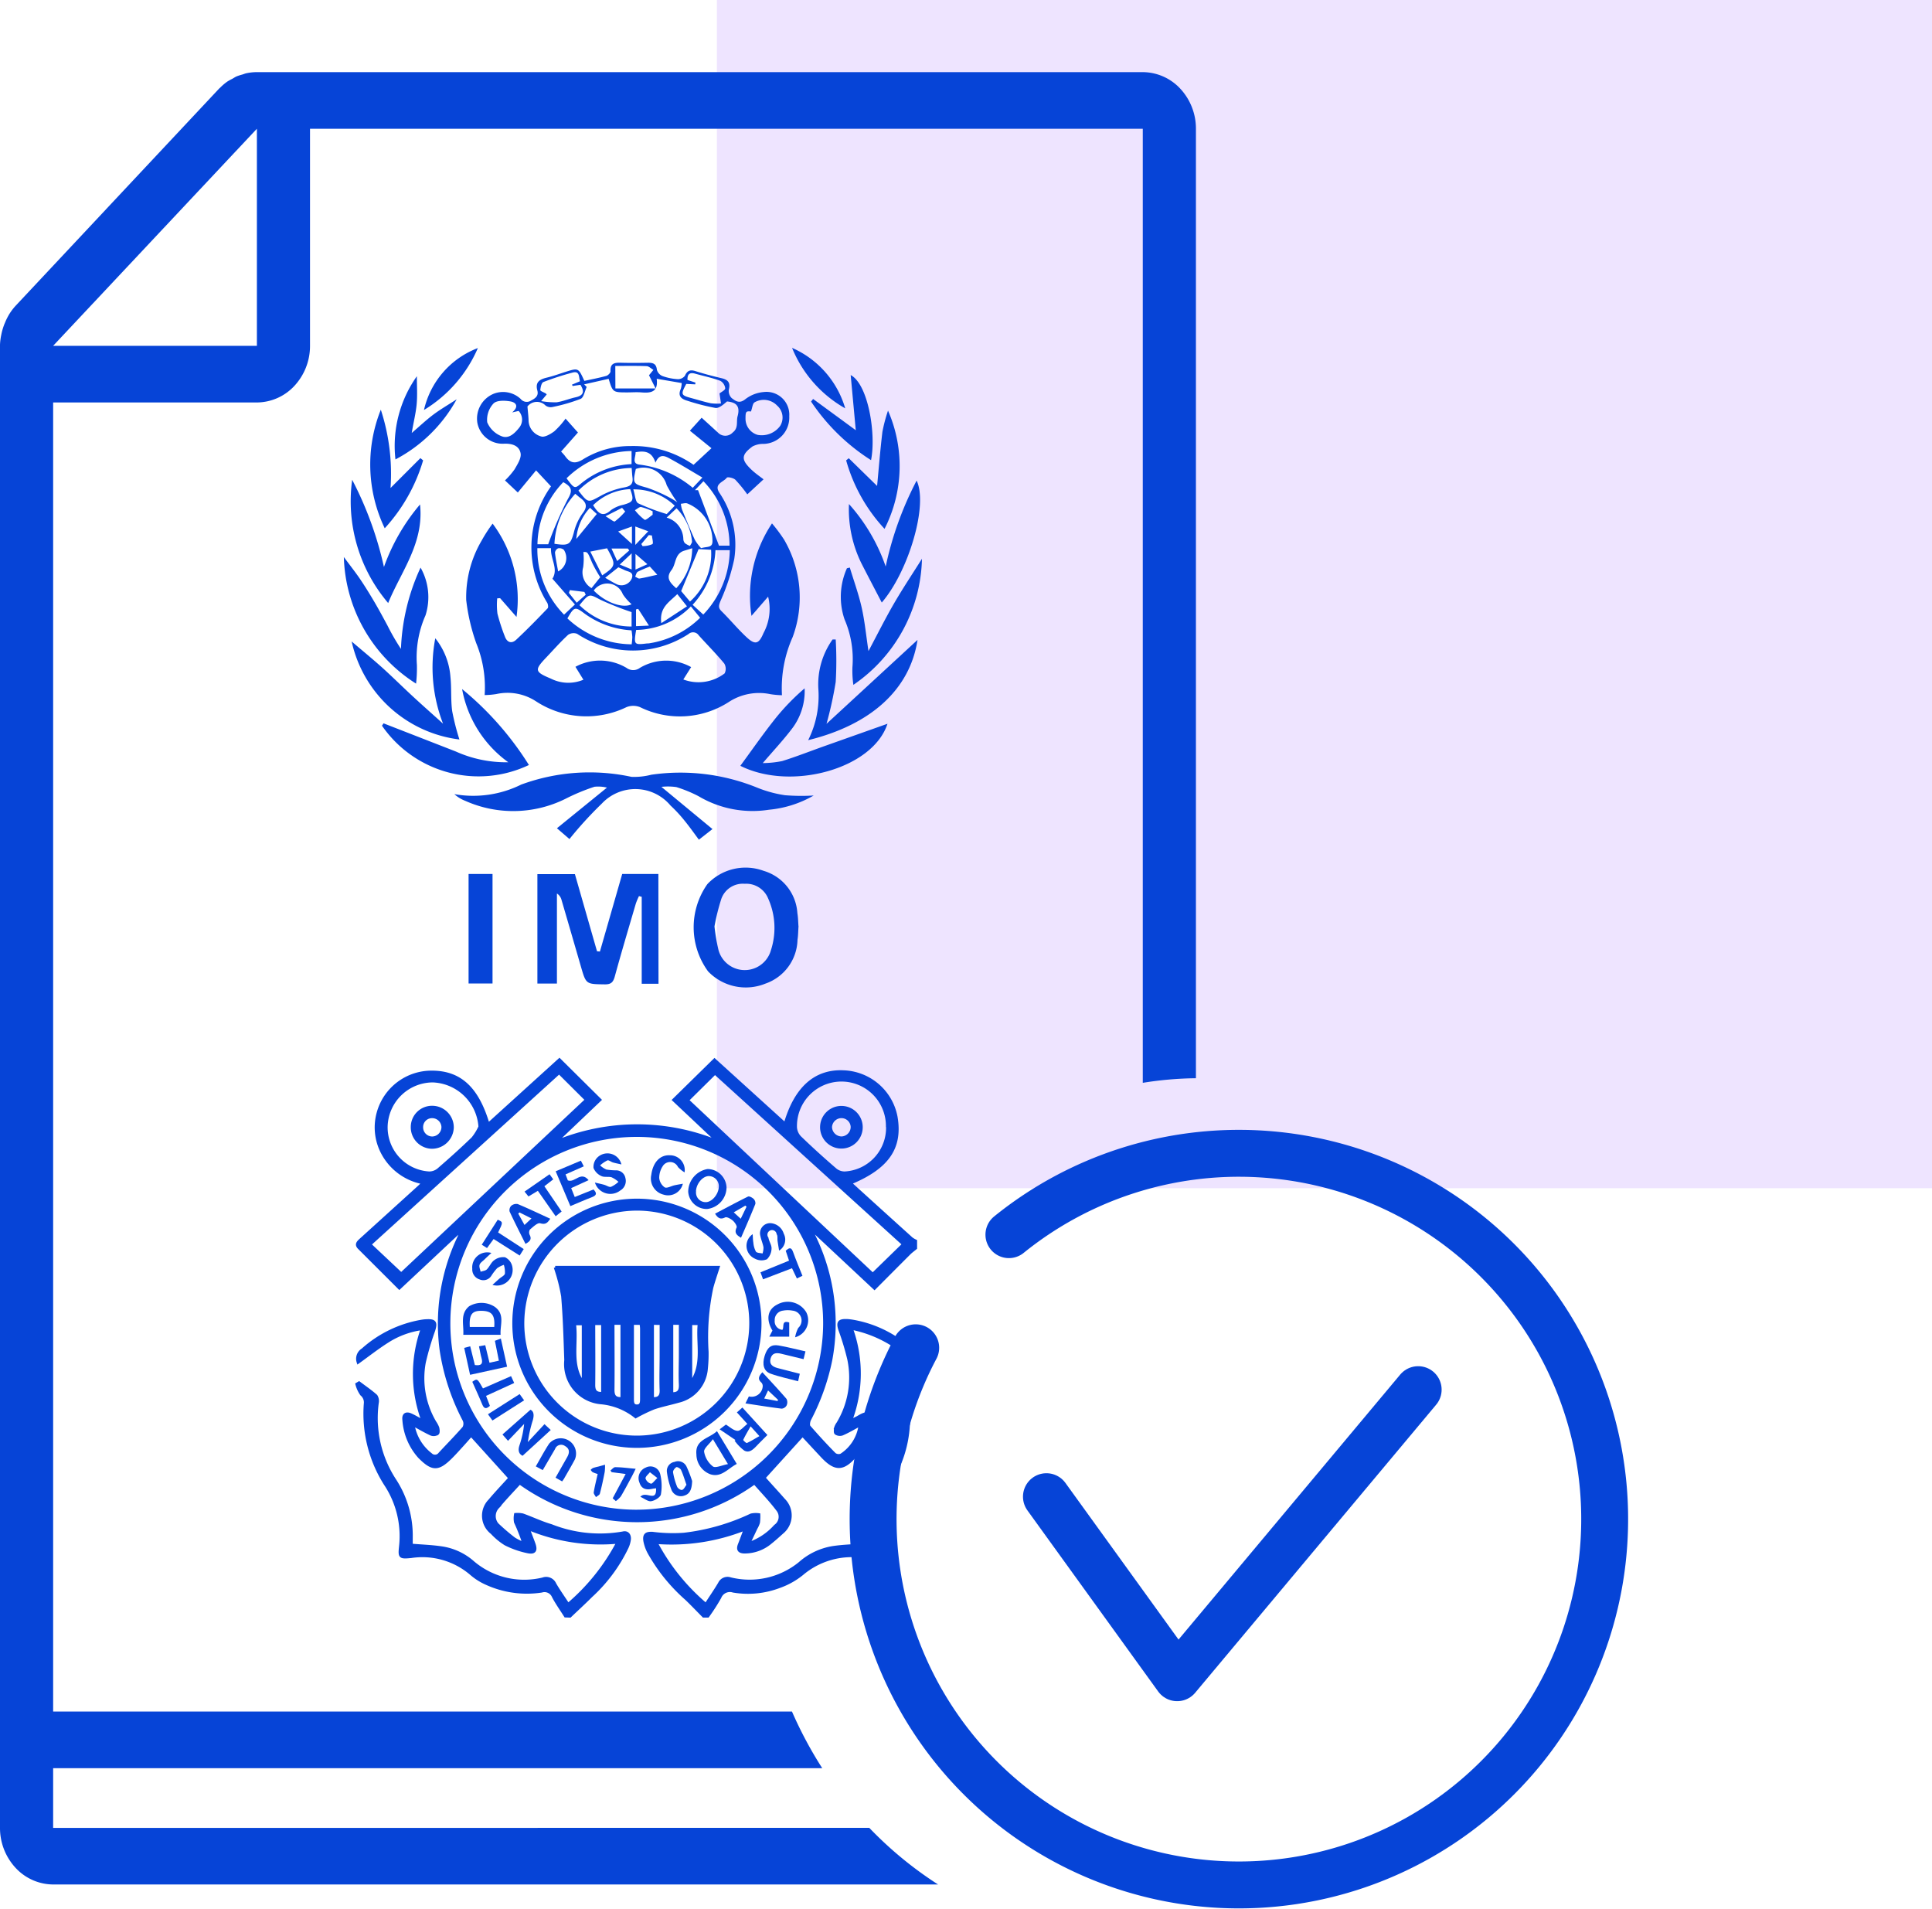<svg xmlns="http://www.w3.org/2000/svg" width="61.797" height="61.052" viewBox="0 0 61.797 61.052">
  <g id="Groupe_1330" data-name="Groupe 1330" transform="translate(-375.07 -1603.997)">
    <rect id="Rectangle_1726" data-name="Rectangle 1726" width="38.867" height="38.003" transform="translate(398 1603.997)" fill="#ad79ff" opacity="0.2"/>
    <g id="Groupe_1418" data-name="Groupe 1418" transform="translate(375.969 1608.764)">
      <path id="Tracé_3439" data-name="Tracé 3439" d="M1.7,56.155v-1.91H26.3a12.949,12.949,0,0,1-.968-1.812H1.7V10.565H8.216a1.648,1.648,0,0,0,1.2-.53,1.873,1.873,0,0,0,.5-1.281V1.811H36.553V32.325a11.3,11.3,0,0,1,1.7-.147V1.811a1.874,1.874,0,0,0-.5-1.281A1.65,1.65,0,0,0,36.553,0H8.216a1.609,1.609,0,0,0-.331.035C7.841.043,7.8.062,7.757.075h0a1.691,1.691,0,0,0-.189.061c-.049.022-.094.053-.142.08h0A1.626,1.626,0,0,0,7.274.3a1.688,1.688,0,0,0-.235.2c-.008.008-.018.014-.026.022L.5,7.472h0a1.808,1.808,0,0,0-.192.25c-.017.026-.031.052-.046.078a1.828,1.828,0,0,0-.1.209c-.012.028-.025.056-.035.085a1.933,1.933,0,0,0-.085.3v0A1.924,1.924,0,0,0,0,8.717c0,.012,0,.024,0,.036v47.4a1.874,1.874,0,0,0,.5,1.281,1.649,1.649,0,0,0,1.2.53H30.005a12.1,12.1,0,0,1-2.2-1.811ZM8.217,1.811V8.753H1.7Z" transform="translate(-0.899 -2.46)" fill="#0644d7"/>
      <g id="Groupe_1419" data-name="Groupe 1419" transform="translate(0 1)">
        <path id="Tracé_3442" data-name="Tracé 3442" d="M50.133,134.006c-.13-.207-.274-.407-.387-.623a.309.309,0,0,0-.377-.173,3.119,3.119,0,0,1-1.761-.244,1.934,1.934,0,0,1-.487-.307,2.4,2.4,0,0,0-1.929-.553c-.358.035-.37.019-.332-.332a3.005,3.005,0,0,0-.491-1.991,4.2,4.2,0,0,1-.637-2.565.334.334,0,0,0-.121-.3.978.978,0,0,1-.148-.322l.067-.04c.181.137.37.265.54.416a.3.3,0,0,1,.04.222,3.634,3.634,0,0,0,.554,2.463,3.245,3.245,0,0,1,.533,1.853c0,.08,0,.159,0,.236.331.028.649.038.961.084a1.932,1.932,0,0,1,1.017.469,2.531,2.531,0,0,0,2.233.529.3.3,0,0,1,.38.159c.125.217.272.422.427.659a6.7,6.7,0,0,0,1.6-2,6.021,6.021,0,0,1-2.88-.439c.075.2.132.343.185.49.076.211.027.3-.191.256a2.835,2.835,0,0,1-.721-.252,2.118,2.118,0,0,1-.427-.355.686.686,0,0,1-.072-1.025c.209-.25.435-.485.649-.723l-1.242-1.375c-.093.1-.188.212-.286.319-.12.131-.238.265-.365.391-.409.405-.589.4-1-.011a1.964,1.964,0,0,1-.5-1.189c-.02-.163.069-.222.218-.156.121.054.235.123.4.213a4.282,4.282,0,0,1-.026-2.976,2.735,2.735,0,0,0-1.119.409c-.323.205-.625.442-.935.665a.335.335,0,0,1,.144-.392,3.773,3.773,0,0,1,1.877-.911c.051-.008.1-.015.155-.017.274-.015.318.052.235.311a8.924,8.924,0,0,0-.3,1.022,2.782,2.782,0,0,0,.337,1.912.84.84,0,0,1,.094.176c.015.059.024.157-.007.181a.229.229,0,0,1-.2.022c-.187-.086-.365-.191-.584-.31a1.507,1.507,0,0,0,.568.961.192.192,0,0,0,.292-.022c.257-.278.524-.547.772-.833a.277.277,0,0,0,.006-.246,7.086,7.086,0,0,1-.737-2.252,6.416,6.416,0,0,1,.555-3.559.592.592,0,0,0,.067-.251l-.971.91-.988.925c-.436-.436-.861-.859-1.285-1.283-.11-.11-.025-.182.055-.256l1.848-1.676c.043-.039.085-.081.156-.148a1.84,1.84,0,0,1-1.378-1.1,1.737,1.737,0,0,1-.07-1.135,1.767,1.767,0,0,1,1.714-1.3c.9,0,1.458.513,1.8,1.675l2.281-2.069,1.29,1.278L49.8,118.861a6.8,6.8,0,0,1,5.227-.009l-.708-.669-.72-.678,1.3-1.276,2.262,2.052c.334-1.16.969-1.72,1.874-1.674a1.771,1.771,0,0,1,1.669,1.441c.168.982-.262,1.611-1.45,2.107a.384.384,0,0,0,.047.067q.948.862,1.9,1.721a.715.715,0,0,0,.128.075v.223c-.062.05-.128.1-.185.152-.373.372-.744.746-1.127,1.13l-1.963-1.836c-.012.039-.023.055-.019.066.018.048.04.1.062.142a6.35,6.35,0,0,1,.519,3.928,7.162,7.162,0,0,1-.677,1.9c-.033.067-.052.19-.015.233.261.3.535.6.816.883a.223.223,0,0,0,.211.026,1.347,1.347,0,0,0,.609-.978c-.213.115-.389.22-.575.3a.23.23,0,0,1-.2-.024c-.031-.023-.019-.119-.007-.179a.483.483,0,0,1,.072-.137,2.841,2.841,0,0,0,.344-2.06,8.3,8.3,0,0,0-.283-.934c-.075-.23-.027-.3.217-.291.052,0,.1.008.155.015a3.668,3.668,0,0,1,1.847.873,2.163,2.163,0,0,0,.2.129v.356a3.861,3.861,0,0,0-2.058-1.132,4.247,4.247,0,0,1-.026,2.976c.115-.057.168-.083.22-.11s.1-.06.156-.085c.174-.082.263-.029.24.163a2.029,2.029,0,0,1-.445,1.121c-.4.47-.657.475-1.074.029-.211-.225-.42-.452-.627-.674l-1.228,1.355a.106.106,0,0,0,.014.038c.2.227.409.45.609.68a.7.7,0,0,1-.054,1.043c-.121.11-.243.219-.37.321a1.288,1.288,0,0,1-.821.3c-.173,0-.233-.07-.168-.236s.117-.31.19-.506a6.355,6.355,0,0,1-2.863.437,6.652,6.652,0,0,0,1.6,1.992c.158-.244.306-.457.438-.68a.281.281,0,0,1,.347-.144,2.548,2.548,0,0,0,2.222-.5,2.09,2.09,0,0,1,1.051-.5c.312-.047.629-.055.957-.082,0-.082,0-.163,0-.244a3.384,3.384,0,0,1,.572-1.909,3.549,3.549,0,0,0,.516-2.406.3.3,0,0,1,.062-.233c.168-.143.357-.262.537-.39v.312c-.194.062-.248.187-.224.391a2.8,2.8,0,0,1-.006.664,3.77,3.77,0,0,1-.516,1.685,3.187,3.187,0,0,0-.6,2.2c.034.311,0,.325-.312.295a2.465,2.465,0,0,0-1.971.555,2.433,2.433,0,0,1-.713.4,2.83,2.83,0,0,1-1.488.149.346.346,0,0,0-.428.2,6.076,6.076,0,0,1-.385.6h-.134c-.181-.183-.359-.37-.545-.549a5.63,5.63,0,0,1-1.2-1.482,1.3,1.3,0,0,1-.128-.352c-.041-.227.045-.277.27-.256a5.024,5.024,0,0,0,.972.026,6.87,6.87,0,0,0,2.151-.615.678.678,0,0,1,.244-.01,1.505,1.505,0,0,1-.01.246.826.826,0,0,1-.081.182l-.237.5a2,2,0,0,0,.858-.566.36.36,0,0,0,.081-.518c-.234-.31-.506-.592-.746-.867a6.435,6.435,0,0,1-7.513,0c-.228.251-.476.507-.7.779a.415.415,0,0,0-.019.551,6.516,6.516,0,0,0,.54.463,1.748,1.748,0,0,0,.319.155,6.109,6.109,0,0,0-.27-.689.666.666,0,0,1,0-.243.807.807,0,0,1,.227.014c.307.11.6.252.915.344a4.225,4.225,0,0,0,2.293.233c.139-.035.213.062.205.192a.848.848,0,0,1-.079.275,5.068,5.068,0,0,1-1.149,1.545c-.219.219-.448.429-.673.643Zm8.291-9.326a6.012,6.012,0,1,0-6.068,5.98,6.031,6.031,0,0,0,6.068-5.98m2.528-2.558-6.038-5.481-.883.873,5.93,5.571.99-.964m-16.073.953,5.93-5.573-.879-.875-6.059,5.5,1.008.948m15.554-4.7a1.473,1.473,0,1,0-2.945.007.512.512,0,0,0,.143.323c.368.355.748.7,1.135,1.032a.47.47,0,0,0,.3.106,1.45,1.45,0,0,0,1.372-1.468m-13.038-.007a1.573,1.573,0,0,0-1.512-1.473,1.5,1.5,0,0,0-1.493,1.46,1.463,1.463,0,0,0,1.38,1.488.47.47,0,0,0,.295-.106c.376-.325.746-.657,1.1-1a1.717,1.717,0,0,0,.227-.368" transform="translate(-32.944 -88.092)" fill="#0644d7" stroke="#0644d7" stroke-width="0.1"/>
        <path id="Tracé_3443" data-name="Tracé 3443" d="M68.148,134.793a3.935,3.935,0,1,1-3.941,3.926,3.935,3.935,0,0,1,3.941-3.926m-3.658,3.932a3.648,3.648,0,1,0,3.645-3.65,3.666,3.666,0,0,0-3.645,3.65" transform="translate(-48.669 -102.173)" fill="#0644d7" stroke="#0644d7" stroke-width="0.1"/>
        <path id="Tracé_3444" data-name="Tracé 3444" d="M62.874,163.459l-.175-.2.894-.791c.114.048.12.184.075.34a4.22,4.22,0,0,0-.157.694l.532-.573.2.186-.9.825c-.112-.054-.159-.16-.1-.335a3.091,3.091,0,0,0,.149-.683l-.516.54" transform="translate(-47.526 -123.147)" fill="#0644d7"/>
        <path id="Tracé_3445" data-name="Tracé 3445" d="M58.679,149.382H57.484c.021-.333-.111-.668.187-.913a.778.778,0,0,1,.821.019c.338.245.159.591.186.894m-.985-.25h.781c.027-.381-.075-.51-.4-.517-.308-.006-.406.113-.382.517" transform="translate(-43.564 -112.458)" fill="#0644d7"/>
        <path id="Tracé_3446" data-name="Tracé 3446" d="M98.3,149.122c.071-.082-.043-.321.22-.236v.453h-.637l.1-.194c-.213-.359-.158-.673.15-.831a.688.688,0,0,1,.932.245.564.564,0,0,1-.356.8,1.029,1.029,0,0,1,.1-.3.317.317,0,0,0-.182-.552.839.839,0,0,0-.308,0,.3.3,0,0,0-.263.314.272.272,0,0,0,.243.3" transform="translate(-74.175 -112.356)" fill="#0644d7"/>
        <path id="Tracé_3447" data-name="Tracé 3447" d="M91.917,163.249l-.511-.346.2-.152c.123.073.242.193.37.2.093.007.2-.132.316-.221l-.335-.368.176-.156.8.879c-.09.091-.218.215-.34.343s-.244.24-.4.155a1.438,1.438,0,0,1-.309-.318l.029-.02m.481-.433c-.09.159-.17.29-.234.428-.007.014.1.112.118.1.131-.059.252-.137.4-.22l-.279-.31" transform="translate(-69.286 -122.956)" fill="#0644d7"/>
        <path id="Tracé_3448" data-name="Tracé 3448" d="M88.979,165.314l.634,1.049c-.277.141-.493.446-.847.33a.684.684,0,0,1-.445-.636c-.047-.478.4-.5.658-.743m.353,1.057-.483-.8c-.122.167-.3.3-.28.408a.752.752,0,0,0,.28.464c.084.061.283-.038.483-.075" transform="translate(-66.945 -125.309)" fill="#0644d7"/>
        <path id="Tracé_3449" data-name="Tracé 3449" d="M87.858,131.948a.593.593,0,0,1-.607-.552.741.741,0,0,1,.62-.726.614.614,0,0,1,.606.585.7.7,0,0,1-.62.693m-.354-.568a.307.307,0,0,0,.29.349c.2.015.421-.231.436-.481a.324.324,0,0,0-.3-.352c-.2-.015-.416.229-.43.484" transform="translate(-66.137 -99.048)" fill="#0644d7"/>
        <path id="Tracé_3450" data-name="Tracé 3450" d="M95.118,138.183c.007.091.006.184.022.273a.728.728,0,0,0,.081.285c.032.047.139.043.212.062a.611.611,0,0,0,.031-.2c-.023-.123-.076-.24-.1-.363a.323.323,0,0,1,.319-.408.473.473,0,0,1,.429.336.411.411,0,0,1-.149.542c-.021-.133-.037-.222-.049-.311-.01-.072.009-.163-.029-.211a.148.148,0,1,0-.263.106c.016.116.1.229.1.338a.5.5,0,0,1-.146.354.441.441,0,0,1-.382-.016.449.449,0,0,1-.067-.791" transform="translate(-71.942 -104.479)" fill="#0644d7"/>
        <path id="Tracé_3451" data-name="Tracé 3451" d="M75.6,128.959c-.105-.024-.188-.039-.268-.062-.062-.018-.132-.082-.178-.066a1.034,1.034,0,0,0-.233.159.722.722,0,0,0,.2.133,2.023,2.023,0,0,0,.309.026.3.3,0,0,1,.3.245.351.351,0,0,1-.165.4.517.517,0,0,1-.81-.254c.119.028.207.046.293.07s.159.083.223.066a.849.849,0,0,0,.237-.16.887.887,0,0,0-.22-.145c-.1-.03-.235.007-.327-.04a.477.477,0,0,1-.251-.258.424.424,0,0,1,.129-.34.459.459,0,0,1,.763.226" transform="translate(-56.625 -97.485)" fill="#0644d7"/>
        <path id="Tracé_3452" data-name="Tracé 3452" d="M59.353,142.734c.1-.089.159-.146.223-.2s.157-.094.173-.157a.788.788,0,0,0-.034-.281.826.826,0,0,0-.215.107,1.751,1.751,0,0,0-.188.247.3.3,0,0,1-.374.111.333.333,0,0,1-.233-.341.48.48,0,0,1,.612-.505c-.09.084-.156.144-.219.206s-.137.105-.159.173.02.147.033.222c.068-.024.154-.03.2-.076.088-.088.136-.224.234-.292a.467.467,0,0,1,.348-.095.42.42,0,0,1,.228.284.5.5,0,0,1-.628.6" transform="translate(-44.498 -107.409)" fill="#0644d7"/>
        <path id="Tracé_3453" data-name="Tracé 3453" d="M57.826,154.218l-.187-.856.192-.052.149.6c.2.027.266-.035.214-.219-.033-.12-.053-.243-.082-.38l.2-.036.136.561.3-.066-.127-.635.19-.072.2.9-1.181.259" transform="translate(-43.69 -116.019)" fill="#0644d7"/>
        <path id="Tracé_3454" data-name="Tracé 3454" d="M70.2,131.017l-.47-1.114.806-.34.093.182-.583.257.073.192c.225.089.411-.313.664-.007l-.557.254.114.285.6-.242c.106.11.112.184-.043.244-.228.087-.451.187-.7.29" transform="translate(-52.855 -98.209)" fill="#0644d7"/>
        <path id="Tracé_3455" data-name="Tracé 3455" d="M67.953,167.552l-.211-.118.371-.655c.079-.14.092-.268-.071-.36a.208.208,0,0,0-.316.1c-.127.217-.253.434-.393.673l-.222-.12c.148-.255.277-.5.426-.726a.489.489,0,0,1,.826.5c-.111.21-.232.414-.349.62-.015.025-.033.048-.063.091" transform="translate(-50.872 -125.94)" fill="#0644d7"/>
        <path id="Tracé_3456" data-name="Tracé 3456" d="M64.919,135.741c-.09.138-.157.195-.322.146-.085-.025-.227.116-.328.2a.181.181,0,0,0-.01.168c.078.149,0,.218-.133.291-.172-.347-.347-.688-.508-1.035a.2.2,0,0,1,.05-.181.253.253,0,0,1,.207-.059c.347.145.686.307,1.044.471m-.986-.2-.038.035.2.364.223-.209-.38-.19" transform="translate(-48.217 -102.53)" fill="#0644d7"/>
        <path id="Tracé_3457" data-name="Tracé 3457" d="M94.815,158.517l.109-.224a.354.354,0,0,0,.442-.311.163.163,0,0,0-.042-.132c-.135-.12-.07-.215.032-.33.264.288.526.566.774.855a.243.243,0,0,1,0,.21.2.2,0,0,1-.157.1c-.379-.046-.756-.108-1.158-.168m.725-.416-.125.26.425.08.019-.037-.319-.3" transform="translate(-71.87 -119.399)" fill="#0644d7"/>
        <path id="Tracé_3458" data-name="Tracé 3458" d="M98.359,154.863l-.055.244c-.3-.082-.6-.142-.882-.244-.219-.079-.273-.294-.188-.569s.214-.372.447-.332c.283.049.562.123.859.189l-.061.249c-.251-.061-.487-.116-.722-.175-.156-.038-.287-.021-.334.158s.064.257.218.3l.718.184" transform="translate(-73.675 -116.697)" fill="#0644d7"/>
        <path id="Tracé_3459" data-name="Tracé 3459" d="M91.631,135.618c-.142-.084-.223-.157-.142-.326.022-.046-.057-.166-.118-.22s-.194-.132-.248-.105c-.154.077-.233.022-.323-.119.352-.185.7-.373,1.053-.547.04-.02.134.031.179.073a.192.192,0,0,1,.057.162c-.145.361-.3.718-.459,1.082m.177-.993-.038-.035-.371.215.223.205.186-.385" transform="translate(-68.827 -101.798)" fill="#0644d7"/>
        <path id="Tracé_3460" data-name="Tracé 3460" d="M83.418,129.384a.924.924,0,0,1-.213-.172.277.277,0,0,0-.49-.021.68.68,0,0,0-.109.372.413.413,0,0,0,.175.3c.072.038.206-.042.314-.066.081-.018.163-.031.267-.05a.484.484,0,0,1-.617.349.531.531,0,0,1-.393-.632c.053-.4.278-.642.59-.627a.472.472,0,0,1,.474.551" transform="translate(-62.419 -97.655)" fill="#0644d7"/>
        <path id="Tracé_3461" data-name="Tracé 3461" d="M80.776,170.961c.18-.2.521.2.5-.269-.045.006-.085.009-.124.018-.189.04-.343.007-.407-.2a.362.362,0,0,1,.2-.48.322.322,0,0,1,.464.209,1.6,1.6,0,0,1,.022.647c-.018.094-.193.2-.31.219-.1.017-.215-.082-.351-.142m.548-.6-.239-.185c-.051.067-.146.138-.14.2a.257.257,0,0,0,.173.166c.042.01.111-.094.206-.181" transform="translate(-61.19 -128.859)" fill="#0644d7"/>
        <path id="Tracé_3462" data-name="Tracé 3462" d="M85.229,169.95c-.011.252-.066.406-.247.461a.322.322,0,0,1-.421-.2,2.344,2.344,0,0,1-.139-.551.291.291,0,0,1,.243-.325.3.3,0,0,1,.382.144,4.022,4.022,0,0,1,.182.467m-.18.127c-.064-.181-.109-.337-.176-.483-.021-.046-.123-.1-.149-.087-.052.031-.113.113-.106.163a2.155,2.155,0,0,0,.131.464c.021.052.12.117.16.1.057-.018.092-.1.138-.162" transform="translate(-63.989 -128.346)" fill="#0644d7"/>
        <path id="Tracé_3463" data-name="Tracé 3463" d="M60.34,137.978l-.212.29-.169-.106.512-.8c.173.077.173.077.012.407l.819.532-.13.207-.832-.528" transform="translate(-45.449 -104.119)" fill="#0644d7"/>
        <path id="Tracé_3464" data-name="Tracé 3464" d="M66.251,131.742l.551.808-.191.151-.569-.813-.3.18-.126-.155.8-.555.118.163-.285.222" transform="translate(-49.737 -99.569)" fill="#0644d7"/>
        <path id="Tracé_3465" data-name="Tracé 3465" d="M96.883,142.136l-.082-.224.913-.373-.106-.318c.1-.085.173-.134.235.04.09.25.193.5.3.762l-.178.086-.156-.327-.924.354" transform="translate(-73.375 -106.987)" fill="#0644d7"/>
        <path id="Tracé_3466" data-name="Tracé 3466" d="M59.95,158.046l.1.219-.9.412.123.319c-.1.092-.18.115-.244-.042-.1-.245-.213-.486-.319-.727.159-.111.159-.111.341.212l.9-.394" transform="translate(-44.502 -119.8)" fill="#0644d7"/>
        <path id="Tracé_3467" data-name="Tracé 3467" d="M77.042,171.068l.415-.777-.448-.059-.038-.054c.052-.037.1-.106.154-.105.2,0,.41.03.653.051-.049.1-.085.175-.125.249-.114.212-.226.426-.349.633a.781.781,0,0,1-.161.151l-.1-.089" transform="translate(-58.344 -128.915)" fill="#0644d7"/>
        <path id="Tracé_3468" data-name="Tracé 3468" d="M61.937,160.6l-1.014.646-.143-.2,1.013-.645.144.2" transform="translate(-46.071 -121.581)" fill="#0644d7"/>
        <path id="Tracé_3469" data-name="Tracé 3469" d="M74.579,170.053a1.186,1.186,0,0,1-.159-.058c-.027-.015-.044-.048-.066-.073a.3.3,0,0,1,.075-.061,1.665,1.665,0,0,1,.169-.045l.216-.06a1.513,1.513,0,0,1-.01.233c-.045.232-.094.464-.155.693-.012.045-.082.074-.125.111-.025-.051-.078-.106-.071-.152.03-.189.079-.376.126-.588" transform="translate(-56.361 -128.677)" fill="#0644d7"/>
        <path id="Tracé_3470" data-name="Tracé 3470" d="M106.149,123.162a.632.632,0,1,1-1.264-.011.632.632,0,1,1,1.264.011m-.637-.347a.354.354,0,0,0-.345.335.36.36,0,0,0,.354.351.355.355,0,0,0,.343-.36.346.346,0,0,0-.351-.326" transform="translate(-79.503 -92.871)" fill="#0644d7" stroke="#0644d7" stroke-width="0.1"/>
        <path id="Tracé_3471" data-name="Tracé 3471" d="M50.787,123.149a.63.63,0,0,1,.642-.63.642.642,0,0,1,.634.642.65.65,0,0,1-.648.633.637.637,0,0,1-.628-.646m.981,0a.347.347,0,0,0-.348-.333.334.334,0,0,0-.338.339.342.342,0,0,0,.355.347.353.353,0,0,0,.331-.353" transform="translate(-38.497 -92.87)" fill="#0644d7" stroke="#0644d7" stroke-width="0.1"/>
        <path id="Tracé_3472" data-name="Tracé 3472" d="M69.667,143.673h5.209c-.071.224-.143.431-.2.641a7.586,7.586,0,0,0-.152,2.057,4.4,4.4,0,0,1-.023.533,1.158,1.158,0,0,1-.892,1.047c-.263.076-.535.128-.793.217a5.345,5.345,0,0,0-.574.278A2.08,2.08,0,0,0,71.135,148a1.238,1.238,0,0,1-1.127-1.363c-.024-.681-.043-1.364-.1-2.042a5.818,5.818,0,0,0-.237-.924m2.465,1.788c0,.817,0,1.609,0,2.4,0,.116-.006.247.146.247s.15-.129.15-.246c0-.74,0-1.48,0-2.22,0-.057-.01-.115-.016-.18Zm-.622,0c0,.73.008,1.432,0,2.133,0,.219.084.287.291.279v-2.412Zm-.327,2.245v-2.238h-.289c0,.667.008,1.316,0,1.966,0,.2.068.286.294.272m1.584-2.245v2.414c.205.007.29-.068.282-.276-.015-.378,0-.756,0-1.134v-1Zm.618,0v2.255c.23.011.288-.1.279-.3-.015-.325,0-.651,0-.977v-.98ZM74,147.383c.438-.6.207-1.271.277-1.917H74Zm-3.432,0v-1.91h-.286c.085.652-.146,1.323.286,1.91" transform="translate(-52.808 -108.904)" fill="#0644d7" stroke="#0644d7" stroke-width="0.1"/>
      </g>
      <path id="Tracé_3473" data-name="Tracé 3473" d="M60.593,32.2l-.481-.516-.584.708-.411-.387a2.413,2.413,0,0,0,.309-.357c.091-.159.219-.355.191-.51-.045-.243-.268-.317-.532-.307a.82.82,0,0,1-.852-.672.86.86,0,0,1,.529-.928.825.825,0,0,1,.858.169.247.247,0,0,0,.334.049c.14-.071.242-.151.2-.314-.078-.28.077-.364.307-.419.2-.048.4-.121.595-.183.41-.129.41-.129.6.289.23-.05.469-.095.7-.159.058-.016.14-.1.137-.149-.015-.269.148-.278.345-.272.287.008.574.005.861,0,.16,0,.259.035.277.225a.306.306,0,0,0,.178.2,1.747,1.747,0,0,0,.492.1.28.28,0,0,0,.227-.109c.079-.181.186-.2.355-.143.273.086.551.158.829.224.2.049.275.145.22.361a.32.32,0,0,0,.094.274c.114.085.234.185.419.045a1.12,1.12,0,0,1,.607-.241.73.73,0,0,1,.813.775.842.842,0,0,1-.814.884.737.737,0,0,0-.36.081c-.369.274-.37.425-.032.747.114.108.246.2.384.305l-.52.481a4.511,4.511,0,0,0-.382-.467c-.062-.059-.25-.1-.274-.065-.106.142-.423.194-.237.481a2.964,2.964,0,0,1,.475,2.123,6.635,6.635,0,0,1-.439,1.337c-.055.14-.082.215.033.328.274.271.521.571.8.831s.395.216.54-.127a1.627,1.627,0,0,0,.15-1.169l-.532.614a4.186,4.186,0,0,1,.656-2.957,5.112,5.112,0,0,1,.385.516,3.664,3.664,0,0,1,.277,3.117,4.007,4.007,0,0,0-.343,1.862,2.676,2.676,0,0,1-.374-.034,1.769,1.769,0,0,0-1.336.257,2.889,2.889,0,0,1-2.831.158.586.586,0,0,0-.431,0,2.946,2.946,0,0,1-2.885-.179,1.666,1.666,0,0,0-1.28-.239,2.539,2.539,0,0,1-.373.032,3.719,3.719,0,0,0-.269-1.659,6.273,6.273,0,0,1-.321-1.38,3.578,3.578,0,0,1,.493-1.9,4.612,4.612,0,0,1,.352-.544,4.038,4.038,0,0,1,.764,2.984l-.525-.6-.092.006a2.261,2.261,0,0,0,.007.488,6.159,6.159,0,0,0,.237.73c.072.2.222.241.369.1.346-.323.677-.663,1-1,.028-.029.013-.133-.016-.18a3.355,3.355,0,0,1,.12-3.715m.465-2.176.4.449-.539.61a1.571,1.571,0,0,1,.12.133c.168.242.334.277.606.1a2.868,2.868,0,0,1,1.5-.41,3.368,3.368,0,0,1,2.011.6l.573-.531-.69-.56L65.408,30c.188.171.354.322.519.473a.324.324,0,0,0,.474,0c.193-.146.109-.348.157-.522.1-.363-.092-.446-.338-.472-.118.1-.255.224-.372.208a6.84,6.84,0,0,1-.887-.227c-.2-.055-.327-.15-.219-.384a.752.752,0,0,0,.028-.185l-.8-.137c.057.438-.2.46-.492.436-.147-.012-.3,0-.445,0-.467,0-.467,0-.6-.434l-.784.177.082.084c-.063.131-.093.337-.194.38a5.518,5.518,0,0,1-.908.262.281.281,0,0,1-.213-.048.386.386,0,0,0-.58.029c.014.166.033.312.036.458a.543.543,0,0,0,.4.5c.107.04.3-.073.421-.162a2.635,2.635,0,0,0,.357-.4m3.768,8.334a1.376,1.376,0,0,0,1.325-.193.329.329,0,0,0-.012-.316c-.258-.312-.546-.6-.816-.9a.218.218,0,0,0-.328-.042,3.253,3.253,0,0,1-3.561-.007.312.312,0,0,0-.29.032c-.246.228-.469.482-.7.725-.381.4-.371.458.149.675a1.238,1.238,0,0,0,1.041.035l-.255-.413a1.657,1.657,0,0,1,1.634.035.357.357,0,0,0,.427,0,1.643,1.643,0,0,1,1.64-.025l-.253.4M66.981,29.8c-.149-.014-.17,0-.17.217a.537.537,0,0,0,.389.532.729.729,0,0,0,.722-.291.508.508,0,0,0-.1-.646.587.587,0,0,0-.728-.1c-.057.044-.062.157-.109.29m-7.635.026c.217-.185.129-.317-.062-.35s-.438-.036-.539.068a.763.763,0,0,0-.2.6.814.814,0,0,0,.449.441c.237.105.429-.087.573-.267a.407.407,0,0,0-.017-.537l-.2.046M63.164,36.8a2.837,2.837,0,0,1-1.49-.528c-.317-.238-.341-.234-.56.146a3.034,3.034,0,0,0,2.055.829,2.309,2.309,0,0,0,.021-.232,2.139,2.139,0,0,0-.025-.215m-1.7-4.471c.317.41.308.393.722.165a2.484,2.484,0,0,1,.741-.264c.214-.039.295-.116.267-.323-.012-.093-.016-.187-.026-.3a2.436,2.436,0,0,0-1.7.721m3.595,3.707a2.494,2.494,0,0,1-1.751.752c-.079.472-.069.484.347.432.03,0,.06,0,.089-.007a2.97,2.97,0,0,0,1.61-.814l-.295-.362m1.253-1.8H65.85a2.756,2.756,0,0,1-.731,1.747l.341.312a3.036,3.036,0,0,0,.848-2.059m-5.015-5.242-.036-.05.261-.111c-.047-.136,0-.342-.246-.275a8.981,8.981,0,0,0-.925.3c-.062.024-.092.167-.1.26,0,.028.107.068.165.1a.378.378,0,0,1,.041.036l-.179.214a2.48,2.48,0,0,0,.5.038c.2-.031.4-.115.6-.159.261-.057.292-.186.156-.4l-.236.036m4.174,3.045-.275.289.1,0,.669,1.775H66.3a2.974,2.974,0,0,0-.836-2.062m-4.829,3.119c.2-.32-.069-.637-.045-.976h-.437a2.983,2.983,0,0,0,.854,2.125l.348-.325-.719-.823m2.53-3.666v-.419a3.035,3.035,0,0,0-2.079.872c.241.327.259.34.451.178a2.745,2.745,0,0,1,1.628-.631m2.044-2.605c0,.018-.005.036-.008.054l-.286-.014c-.181.337-.171.363.159.452.209.056.417.122.628.167a1.679,1.679,0,0,0,.324.007l-.047-.322c.054-.045.184-.106.182-.164a.315.315,0,0,0-.159-.24c-.258-.095-.53-.152-.8-.227-.184-.053-.255.02-.248.2l.25.083M61.5,35.995a2.388,2.388,0,0,0,1.667.683v-.461a9.752,9.752,0,0,1-.993-.393c-.367-.192-.355-.215-.674.171m3.532-.113a2.045,2.045,0,0,0,.678-1.659l-.4-.02-.557,1.342.283.336m-4.055-3.819a2.932,2.932,0,0,0-.825,1.985H60.5a12.2,12.2,0,0,1,.62-1.432c.152-.26.165-.387-.137-.553m2.311-.962c.012.152-.137.37.129.4a3.278,3.278,0,0,1,1.7.741l.309-.327c-.375-.221-.7-.421-1.03-.6-.159-.088-.34-.186-.471.124-.117-.365-.352-.387-.642-.333m-.64-2.041h1.286l-.211-.422.141-.172c-.073-.042-.145-.117-.219-.12-.341-.013-.683-.006-1-.006ZM60.7,34.032c.458.07.51.025.617-.348a1.758,1.758,0,0,1,.273-.614c.174-.217.14-.352-.057-.5-.053-.039-.1-.083-.168-.137a2.55,2.55,0,0,0-.666,1.6m4.694.138c.207-.06.378,0,.36-.255a1.28,1.28,0,0,0-.8-1.173c-.058-.025-.14.005-.21.009a.975.975,0,0,0,.037.184c.133.325.264.65.41.969a1.466,1.466,0,0,0,.2.266m-2.088-2.531c-.106.472-.085.477.364.6a4.943,4.943,0,0,1,.752.333,2.1,2.1,0,0,1,.211.132,4.983,4.983,0,0,1-.339-.547.764.764,0,0,0-.988-.519M61.937,32.8c.159.251.3.4.568.157a1.037,1.037,0,0,1,.4-.173c.32-.093.345-.139.219-.5a1.8,1.8,0,0,0-1.19.517m2.614.014a1.888,1.888,0,0,0-1.326-.524c.059.181.064.4.158.447a6.8,6.8,0,0,0,.911.343l.257-.267m.561,1.359-.268.083c-.3.1-.247.424-.4.62-.187.244-.047.4.154.578a1.892,1.892,0,0,0,.511-1.282m-3.149,1.354c.365.383.937.585,1.209.439a1.651,1.651,0,0,1-.28-.32.531.531,0,0,0-.929-.119m.27-.484c.445-.3.45-.339.155-.866l-.536.105.382.761m-.064.059a4.592,4.592,0,0,1-.259-.462c-.147-.345-.139-.348-.28-.345a2.119,2.119,0,0,1-.007.49.588.588,0,0,0,.268.666l.279-.35m1.954,1.469.82-.537-.31-.391c-.255.256-.58.423-.511.928m.167-3.375a.73.73,0,0,1,.537.683.212.212,0,0,0,.051.136.665.665,0,0,0,.162.087c.022-.049.07-.1.064-.146a1.748,1.748,0,0,0-.494-1.058l-.318.3M62.324,35.12c.17.1.268.159.372.208a.359.359,0,0,0,.478-.19c.073-.212-.117-.208-.23-.264-.077-.038-.156-.071-.2-.09l-.423.336m-1.512-.2A.48.48,0,0,0,61,34.225a.221.221,0,0,0-.183-.048.177.177,0,0,0-.1.137c.021.2.064.392.1.6m1.016-2.03a1.632,1.632,0,0,0-.434.994l.655-.8-.221-.2m2.007.231c0-.039,0-.078,0-.117a1.972,1.972,0,0,0-.367-.136c-.058-.01-.131.066-.2.1a1.633,1.633,0,0,0,.31.308c.04.023.168-.1.255-.158m-.087,1.654a3.591,3.591,0,0,0-.386.166c-.044.025-.057.1-.084.158.047.021.1.066.14.059.174-.028.344-.072.568-.121l-.238-.262m-.029,1.888-.345-.535-.068.018v.535l.413-.018m-.628-2.4-.046-.064h-.524l.183.4.387-.34M62.963,33l-.1-.118-.53.269c.151.086.267.188.3.165A2.3,2.3,0,0,0,62.963,33m.215.479-.44.159.44.4Zm.108,0v.589l.414-.436-.414-.153m-1.875,2.438.289-.256-.043-.09-.465-.057-.031.088.25.314m1.758-1.579-.38.359.38.157Zm.506.351-.383-.332v.5l.383-.172m.144-.917-.1-.014-.24.286.038.067a.786.786,0,0,0,.315-.063c.04-.029-.007-.18-.014-.275" transform="translate(-43.864 -21.407)" fill="#0644d7"/>
      <path id="Tracé_3474" data-name="Tracé 3474" d="M71.194,99.323h-.537V96.542l-.088-.022a2.337,2.337,0,0,0-.1.239c-.228.777-.46,1.553-.674,2.334-.051.183-.12.252-.318.25-.6-.008-.6,0-.763-.563q-.309-1.067-.621-2.134a.346.346,0,0,0-.148-.209v2.88h-.625v-3.5h1.2c.232.809.469,1.638.707,2.467l.093.009c.237-.822.473-1.645.713-2.481h1.157Z" transform="translate(-51.03 -72.627)" fill="#0644d7"/>
      <path id="Tracé_3475" data-name="Tracé 3475" d="M60.029,84.547l-.405-.349,1.6-1.3a1.177,1.177,0,0,0-.4-.027,6.488,6.488,0,0,0-.926.385,3.759,3.759,0,0,1-3.209.064,1.11,1.11,0,0,1-.346-.213,3.455,3.455,0,0,0,2.138-.306,6.347,6.347,0,0,1,3.527-.247,2.175,2.175,0,0,0,.634-.068,6.522,6.522,0,0,1,3.372.407,3.881,3.881,0,0,0,.907.249,6.708,6.708,0,0,0,.916.009,3.523,3.523,0,0,1-1.433.455,3.387,3.387,0,0,1-2.252-.434,4.273,4.273,0,0,0-.709-.291,1.912,1.912,0,0,0-.477-.007l1.633,1.35-.434.34c-.137-.183-.293-.406-.465-.616a4.471,4.471,0,0,0-.443-.477,1.468,1.468,0,0,0-2.2-.059,12.3,12.3,0,0,0-1.033,1.132" transform="translate(-42.709 -62.475)" fill="#0644d7"/>
      <path id="Tracé_3476" data-name="Tracé 3476" d="M91.324,96.864c-.012.164-.011.3-.033.44a1.523,1.523,0,0,1-1.026,1.4,1.67,1.67,0,0,1-1.835-.392,2.39,2.39,0,0,1-.022-2.79,1.676,1.676,0,0,1,1.8-.425,1.508,1.508,0,0,1,1.079,1.353c.025.145.025.3.035.418m-2.687.005a6.065,6.065,0,0,0,.13.761.87.87,0,0,0,1.678-.005,2.3,2.3,0,0,0-.09-1.646.756.756,0,0,0-.752-.472.729.729,0,0,0-.745.477,6.953,6.953,0,0,0-.221.886" transform="translate(-66.681 -72.012)" fill="#0644d7"/>
      <path id="Tracé_3477" data-name="Tracé 3477" d="M94.147,73.738c.373-.509.727-1.018,1.11-1.5a7.182,7.182,0,0,1,.945-.976,1.984,1.984,0,0,1-.417,1.307c-.271.355-.578.683-.922,1.084a3.29,3.29,0,0,0,.622-.065c.45-.141.889-.314,1.333-.472l2.034-.721c-.471,1.447-3.081,2.157-4.7,1.348" transform="translate(-71.364 -54.014)" fill="#0644d7"/>
      <path id="Tracé_3478" data-name="Tracé 3478" d="M46.839,72.468c.77.3,1.54.6,2.309.9a3.911,3.911,0,0,0,1.679.344,3.7,3.7,0,0,1-1.477-2.34A9.985,9.985,0,0,1,51.487,73.8a3.753,3.753,0,0,1-4.7-1.257l.048-.072" transform="translate(-35.468 -54.1)" fill="#0644d7"/>
      <path id="Tracé_3479" data-name="Tracé 3479" d="M44.043,57.966a4.955,4.955,0,0,1-2.311-4.05c.207.28.377.494.529.719s.31.482.455.729.281.5.416.752a7.22,7.22,0,0,0,.427.739,6.764,6.764,0,0,1,.627-2.6,1.917,1.917,0,0,1,.159,1.525,3.325,3.325,0,0,0-.276,1.588,4.286,4.286,0,0,1-.027.6" transform="translate(-31.633 -40.868)" fill="#0644d7"/>
      <path id="Tracé_3480" data-name="Tracé 3480" d="M110.011,54.132a5.021,5.021,0,0,1-2.194,4.037,3.144,3.144,0,0,1-.03-.566,3.212,3.212,0,0,0-.253-1.53,2.231,2.231,0,0,1,.077-1.633l.092-.023c.128.423.28.841.378,1.272s.139.869.219,1.4c.294-.552.542-1.051.822-1.532s.591-.948.889-1.421" transform="translate(-81.42 -41.032)" fill="#0644d7"/>
      <path id="Tracé_3481" data-name="Tracé 3481" d="M103.1,68.043a3.154,3.154,0,0,0,.329-1.646,2.476,2.476,0,0,1,.455-1.581l.1,0a11.719,11.719,0,0,1,0,1.358,12.117,12.117,0,0,1-.294,1.34l2.911-2.684c-.245,1.593-1.5,2.718-3.5,3.207" transform="translate(-78.152 -49.131)" fill="#0644d7"/>
      <path id="Tracé_3482" data-name="Tracé 3482" d="M46.212,67.9a4.038,4.038,0,0,1-3.447-3.135c.351.3.679.568.994.851.33.3.645.612.972.914s.637.575.957.864a4.984,4.984,0,0,1-.248-2.731,2.235,2.235,0,0,1,.485,1.236c.038.362.007.731.055,1.09a7.628,7.628,0,0,0,.232.911" transform="translate(-32.416 -49.016)" fill="#0644d7"/>
      <path id="Tracé_3483" data-name="Tracé 3483" d="M42.614,43.711A11.353,11.353,0,0,1,43.63,46.5a6.4,6.4,0,0,1,1.154-2c.134,1.238-.61,2.147-1.019,3.153a5.021,5.021,0,0,1-1.151-3.945" transform="translate(-32.248 -33.133)" fill="#0644d7"/>
      <path id="Tracé_3484" data-name="Tracé 3484" d="M109.659,46.577a10.779,10.779,0,0,1,.992-2.76c.377.784-.266,2.918-1.115,3.9-.213-.41-.434-.829-.649-1.25a3.915,3.915,0,0,1-.4-1.9,5.831,5.831,0,0,1,1.175,2" transform="translate(-82.231 -33.213)" fill="#0644d7"/>
      <rect id="Rectangle_5069" data-name="Rectangle 5069" width="0.766" height="3.503" transform="translate(14.089 23.185)" fill="#0644d7"/>
      <path id="Tracé_3485" data-name="Tracé 3485" d="M108.209,36.093l.907.887c.054-.566.1-1.15.17-1.732a5.074,5.074,0,0,1,.179-.677,4.416,4.416,0,0,1-.111,3.781,5.309,5.309,0,0,1-1.228-2.19l.083-.068" transform="translate(-81.96 -26.205)" fill="#0644d7"/>
      <path id="Tracé_3486" data-name="Tracé 3486" d="M45.871,36.954,46.825,36l.087.072a5.529,5.529,0,0,1-1.228,2.172,4.714,4.714,0,0,1-.125-3.793,6.607,6.607,0,0,1,.311,2.5" transform="translate(-34.277 -26.115)" fill="#0644d7"/>
      <path id="Tracé_3487" data-name="Tracé 3487" d="M49.241,30.033c0,.3.02.593-.006.886s-.1.575-.158.926c.26-.222.465-.417.689-.585s.475-.313.748-.491a4.753,4.753,0,0,1-1.958,1.923,3.855,3.855,0,0,1,.684-2.66" transform="translate(-36.806 -22.765)" fill="#0644d7"/>
      <path id="Tracé_3488" data-name="Tracé 3488" d="M105.408,32.586a6.478,6.478,0,0,1-1.918-1.874l.065-.083,1.365,1-.163-1.764c.561.294.819,1.888.651,2.723" transform="translate(-78.446 -22.636)" fill="#0644d7"/>
      <path id="Tracé_3489" data-name="Tracé 3489" d="M54.049,26.3a4.31,4.31,0,0,1-1.724,1.981A2.779,2.779,0,0,1,54.049,26.3" transform="translate(-39.663 -19.935)" fill="#0644d7"/>
      <path id="Tracé_3490" data-name="Tracé 3490" d="M100.977,26.279a3.043,3.043,0,0,1,1.7,1.934,3.91,3.91,0,0,1-1.7-1.934" transform="translate(-76.541 -19.92)" fill="#0644d7"/>
      <g id="Groupe_1422" data-name="Groupe 1422" transform="translate(-290.75 -451.023)">
        <g id="Groupe_1269" data-name="Groupe 1269" transform="translate(317.773 483.155)">
          <path id="Tracé_3307" data-name="Tracé 3307" d="M325.632,485.744a11.7,11.7,0,1,1-2.981,3.618" transform="translate(-321.283 -483.155)" fill="none" stroke="#0644d7" stroke-linecap="round" stroke-linejoin="round" stroke-width="1.5" fill-rule="evenodd"/>
          <g id="Groupe_1268" data-name="Groupe 1268" transform="translate(5.546 7.547)">
            <path id="Tracé_3308" data-name="Tracé 3308" d="M329.2,497.346l4.182,5.791,7.709-9.214" transform="translate(-329.197 -493.924)" fill="none" stroke="#0644d7" stroke-linecap="round" stroke-linejoin="round" stroke-width="1.5"/>
          </g>
        </g>
      </g>
    </g>
  </g>
</svg>
